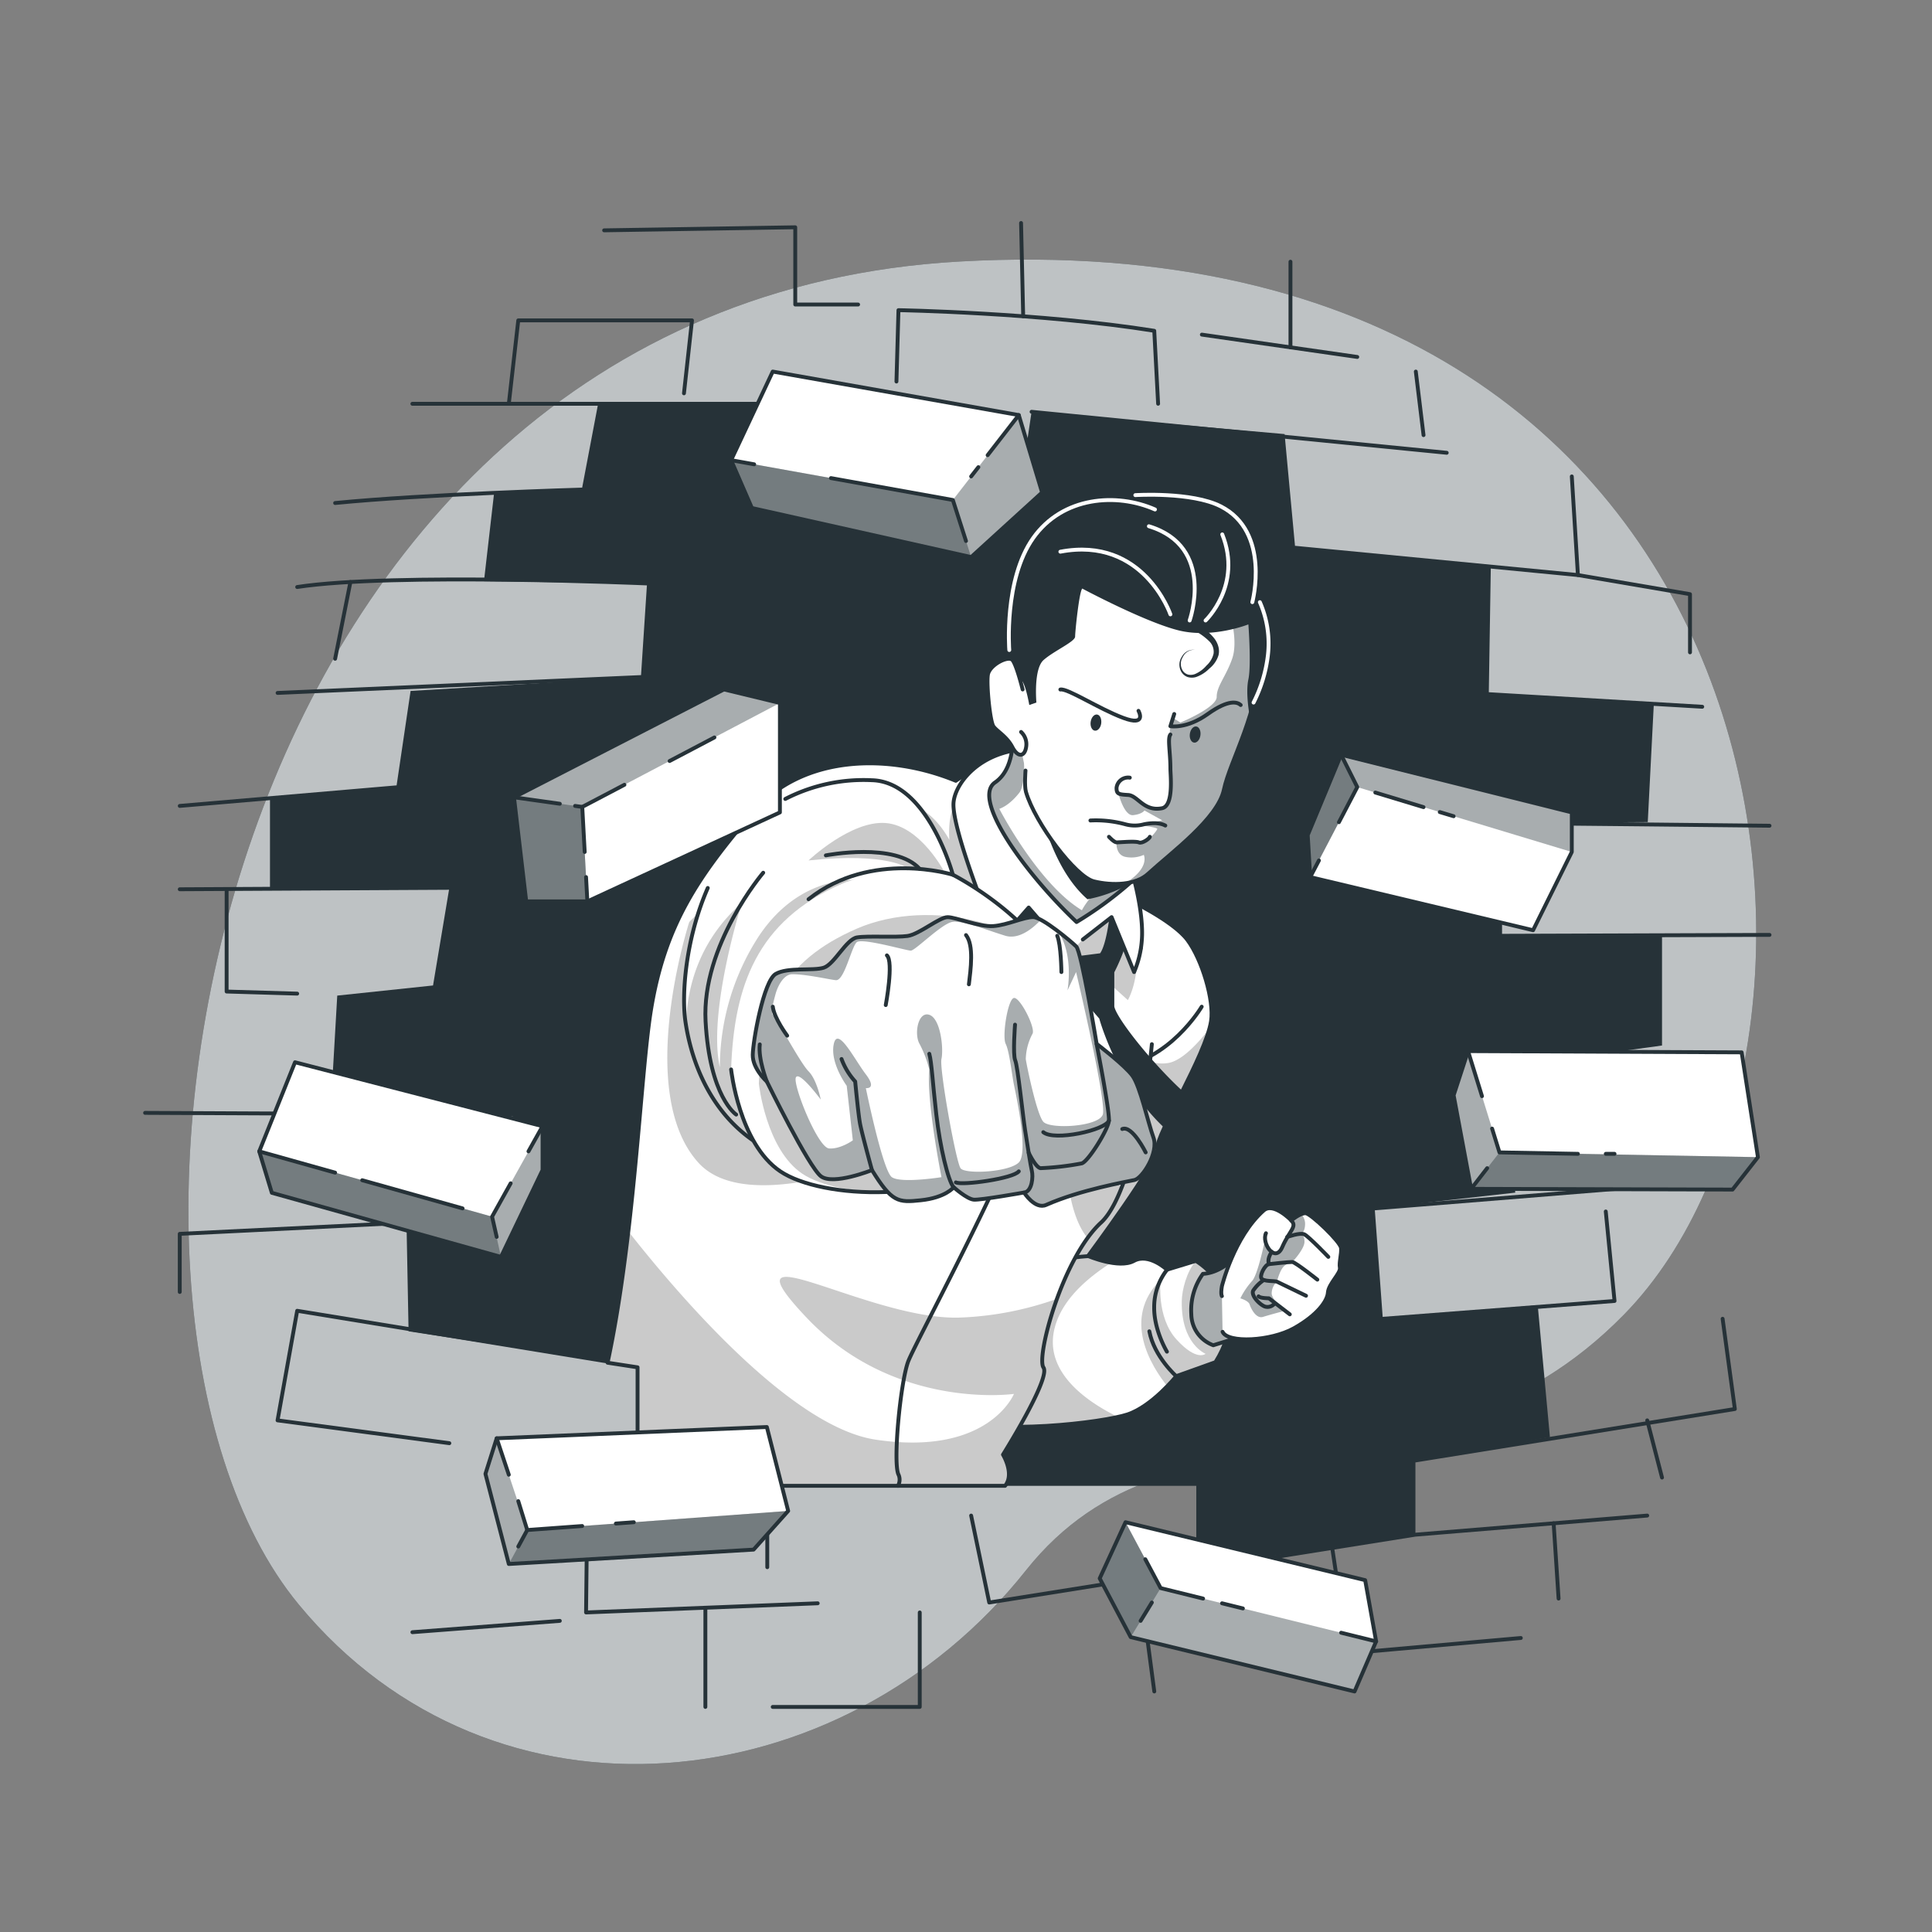 <svg xmlns="http://www.w3.org/2000/svg" xmlns:xlink="http://www.w3.org/1999/xlink" viewBox="0 0 500 500"><rect x="0" y="0" width="500" height="500" fill="#808080" stroke="none"/><defs><clipPath id="freepik--clip-path--inject-16"><path d="M291.82,232.72s11.73,5.53,15.48,10.54,6.95,15.61,6.12,21c-1.35,8.79-14.48,29.88-13.84,32.79s-18,28-18,28,8,3.41,11.87,1.27,8.56,2.28,8.56,2.28l7.48-2.28s15.71,9.1,5.07,26.2l-10.13,3.62s-6.27,7.8-12.63,9.91-34.16,5.48-46.44,1S231.32,347,227.93,337.6s27.59-73.32,27.59-73.32Z" style="fill:#fff;stroke:#263238;stroke-linecap:round;stroke-linejoin:round"></path></clipPath><clipPath id="freepik--clip-path-2--inject-16"><path d="M298.1,270.23c-.13,1.39-.28,2.81-.46,4.25-.41,3.53-.95,7.16-1.59,10.75C293.63,299,289.71,312,285,316.35c-10,9.12-16.88,34.79-14.95,37.56s-10.48,22.55-10.48,22.55,3.06,5,.54,8.07H197.2V372.6H165V353.86l-7.76-1.19c6.94-32.31,8.49-73.65,11.11-90.54,3.57-22.95,12.66-35.61,26.43-51.83,12.76-15,35.18-15.4,52.58-8.23a36.34,36.34,0,0,1,3.77-2.31c3.76-2,9.74-4.5,15.07-3.43,8.57,1.71,26.2,31.89,27.76,38.11l1.26,11" style="fill:#fff;stroke:#263238;stroke-linecap:round;stroke-linejoin:round"></path></clipPath><clipPath id="freepik--clip-path-3--inject-16"><path d="M203.23,206.77a44.28,44.28,0,0,1,22.43-4.85c14.49.4,20.94,24.47,20.94,24.47s25,12.66,29.15,31.39-17.49,43-52,44.54-44.26-23.32-46.37-38c-1-6.9,0-21.29,5.79-34.51" style="fill:#fff;stroke:#263238;stroke-linecap:round;stroke-linejoin:round"></path></clipPath><clipPath id="freepik--clip-path-4--inject-16"><path d="M319.75,325.28s-3.7,4.17-8.44,4.39a16.06,16.06,0,0,0-3,10.48,8.67,8.67,0,0,0,5.69,8l10.19-3.17" style="fill:#fff;stroke:#263238;stroke-linecap:round;stroke-linejoin:round"></path></clipPath><clipPath id="freepik--clip-path-5--inject-16"><path d="M316.4,344.67c1.34,3,12.49,2.42,18.45-.91s8.66-7,8.81-9.25,3.37-5.05,3.1-6.42.46-3.51.3-5.11-7.8-8.92-9.17-9-3.72,1.85-3.72,1.85-4.62-4.78-7.13-2.56c-7.69,6.82-10.81,19.59-10.81,19.59-.37,2.14,0,2.57,0,2.57" style="fill:#fff;stroke:#263238;stroke-linecap:round;stroke-linejoin:round"></path></clipPath><clipPath id="freepik--clip-path-6--inject-16"><path d="M298.5,222a34.57,34.57,0,0,1-3.16,3.71c-1.1,1.15-2.29,2.26-3.5,3.32a97.19,97.19,0,0,1-13.23,9.59c-13.35-12.66-27.27-31.91-21.09-36.13S261.89,187,261.89,187a16.86,16.86,0,0,1,2.64.11c12.56,1.43,28.72,15.58,33.53,26.09C299.69,216.75,300,219.88,298.5,222Z" style="fill:#fff;stroke:#263238;stroke-linecap:round;stroke-linejoin:round"></path></clipPath><clipPath id="freepik--clip-path-7--inject-16"><path d="M265.4,199.42s-.33,4,.12,5.53c2.37,8.11,12.86,22,17.6,23.15s10.84,1,14.05-2c5.91-5.43,18-14.24,19.58-21.76s9.3-20.35,9.3-34.42c0-7.71-1.1-27.18-23.15-32.9-31.51-8.18-37.79,11.28-40.22,24.53-1.06,5.8-1.14,13.78-1.05,19.51" style="fill:#fff;stroke:#263238;stroke-linecap:round;stroke-linejoin:round"></path></clipPath></defs><g id="freepik--background-simple--inject-16"><path d="M248.34,67.68C54,78.56,12.22,336.4,77.32,415.25c50.53,61.2,140.61,51.1,188.17-8.81,39.15-49.32,102.54-12.88,154.79-66.22C488.34,270.73,466.47,55.48,248.34,67.68Z" style="fill:#263238"></path><path d="M248.34,67.68C54,78.56,12.22,336.4,77.32,415.25c50.53,61.2,140.61,51.1,188.17-8.81,39.15-49.32,102.54-12.88,154.79-66.22C488.34,270.73,466.47,55.48,248.34,67.68Z" style="fill:#fff;opacity:0.7"></path></g><g id="freepik--Wall--inject-16"><polygon points="105.74 344.54 166.4 353.86 166.4 372.6 198.57 372.6 198.57 384.53 309.6 384.53 309.6 405.59 366.31 397.17 366.31 377.97 401.12 371.93 397.96 337.81 357.87 341.3 355.77 312.73 392.15 308.65 388.73 276.23 430.13 270.58 430.13 242.18 388.73 242.18 388.73 213 426.44 212.76 428.02 181.93 385.3 179.33 385.82 146.71 335.19 141.76 332.45 112.34 266.97 106.57 263.12 132.4 198.04 130.19 199.1 104.5 154.79 104.5 150.57 126.7 127.89 127.45 125.25 150.41 167.45 151 165.87 175.22 106.26 178.82 102.57 203.75 69.87 206.34 69.87 229.77 116.29 229.77 112.07 255.04 87.28 257.66 85.69 285.25 132.78 288.45 130.53 315.19 105.21 316.85 105.74 344.54" style="fill:#263238"></polygon><path d="M150.57,126.7s-40.51,1.18-63.84,3.48" style="fill:none;stroke:#263238;stroke-linecap:round;stroke-linejoin:round"></path><path d="M167.45,151s-65.95-2.86-90.54.92" style="fill:none;stroke:#263238;stroke-linecap:round;stroke-linejoin:round"></path><line x1="165.87" y1="175.22" x2="71.84" y2="179.33" style="fill:none;stroke:#263238;stroke-linecap:round;stroke-linejoin:round"></line><line x1="90.69" y1="150.62" x2="86.73" y2="170.49" style="fill:none;stroke:#263238;stroke-linecap:round;stroke-linejoin:round"></line><line x1="102.57" y1="203.76" x2="46.52" y2="208.57" style="fill:none;stroke:#263238;stroke-linecap:round;stroke-linejoin:round"></line><line x1="116.29" y1="229.77" x2="46.52" y2="230.14" style="fill:none;stroke:#263238;stroke-linecap:round;stroke-linejoin:round"></line><polyline points="58.65 230.14 58.65 256.61 76.91 257.15" style="fill:none;stroke:#263238;stroke-linecap:round;stroke-linejoin:round"></polyline><polyline points="106.72 104.5 199.1 104.5 240.5 105.51" style="fill:none;stroke:#263238;stroke-linecap:round;stroke-linejoin:round"></polyline><polyline points="131.68 104.5 134.13 82.91 179.09 82.91 177.01 101.79" style="fill:none;stroke:#263238;stroke-linecap:round;stroke-linejoin:round"></polyline><path d="M232,98.74l.52-18.47s36.75.65,66.2,5.34l1,18.88" style="fill:none;stroke:#263238;stroke-linecap:round;stroke-linejoin:round"></path><line x1="266.97" y1="106.57" x2="374.41" y2="117.18" style="fill:none;stroke:#263238;stroke-linecap:round;stroke-linejoin:round"></line><polyline points="335.19 141.76 408.36 148.82 406.78 123.3" style="fill:none;stroke:#263238;stroke-linecap:round;stroke-linejoin:round"></polyline><line x1="368.41" y1="112.61" x2="366.41" y2="96.16" style="fill:none;stroke:#263238;stroke-linecap:round;stroke-linejoin:round"></line><line x1="379.93" y1="179.33" x2="440.54" y2="182.91" style="fill:none;stroke:#263238;stroke-linecap:round;stroke-linejoin:round"></line><polyline points="408.36 148.82 437.37 153.77 437.37 168.83" style="fill:none;stroke:#263238;stroke-linecap:round;stroke-linejoin:round"></polyline><path d="M388.73,213c3.28,0,69.22.7,69.22.7" style="fill:none;stroke:#263238;stroke-linecap:round;stroke-linejoin:round"></path><line x1="388.73" y1="242.18" x2="457.95" y2="241.95" style="fill:none;stroke:#263238;stroke-linecap:round;stroke-linejoin:round"></line><line x1="355.77" y1="312.73" x2="445.81" y2="305.44" style="fill:none;stroke:#263238;stroke-linecap:round;stroke-linejoin:round"></line><polyline points="357.87 341.3 417.84 336.69 415.57 313.53" style="fill:none;stroke:#263238;stroke-linecap:round;stroke-linejoin:round"></polyline><polyline points="251.33 392.23 256.01 414.73 366.31 397.17 426.3 392.23" style="fill:none;stroke:#263238;stroke-linecap:round;stroke-linejoin:round"></polyline><polyline points="366.31 377.97 448.98 364.65 445.81 341.3" style="fill:none;stroke:#263238;stroke-linecap:round;stroke-linejoin:round"></polyline><polyline points="166.4 353.86 76.91 339.23 71.83 367.59 116.29 373.5" style="fill:none;stroke:#263238;stroke-linecap:round;stroke-linejoin:round"></polyline><polyline points="201.84 384.53 152.01 387.04 151.67 417.3 211.62 414.93" style="fill:none;stroke:#263238;stroke-linecap:round;stroke-linejoin:round"></polyline><line x1="144.88" y1="419.48" x2="106.73" y2="422.41" style="fill:none;stroke:#263238;stroke-linecap:round;stroke-linejoin:round"></line><polyline points="130.53 315.19 46.52 319.32 46.52 334.36" style="fill:none;stroke:#263238;stroke-linecap:round;stroke-linejoin:round"></polyline><line x1="132.78" y1="288.45" x2="37.55" y2="288.01" style="fill:none;stroke:#263238;stroke-linecap:round;stroke-linejoin:round"></line><line x1="198.57" y1="384.53" x2="198.57" y2="405.59" style="fill:none;stroke:#263238;stroke-linecap:round;stroke-linejoin:round"></line><line x1="182.55" y1="416.61" x2="182.55" y2="441.75" style="fill:none;stroke:#263238;stroke-linecap:round;stroke-linejoin:round"></line><line x1="295.07" y1="410.07" x2="298.73" y2="437.75" style="fill:none;stroke:#263238;stroke-linecap:round;stroke-linejoin:round"></line><polyline points="238.03 417.3 238.03 441.75 199.98 441.75" style="fill:none;stroke:#263238;stroke-linecap:round;stroke-linejoin:round"></polyline><line x1="426.3" y1="367.59" x2="430.13" y2="382.39" style="fill:none;stroke:#263238;stroke-linecap:round;stroke-linejoin:round"></line><polyline points="344.86 401.16 348.89 427.87 393.59 423.91" style="fill:none;stroke:#263238;stroke-linecap:round;stroke-linejoin:round"></polyline><line x1="402.08" y1="394.22" x2="403.36" y2="413.71" style="fill:none;stroke:#263238;stroke-linecap:round;stroke-linejoin:round"></line><line x1="264.8" y1="81.86" x2="264.25" y2="57.71" style="fill:none;stroke:#263238;stroke-linecap:round;stroke-linejoin:round"></line><line x1="311.04" y1="86.6" x2="351.26" y2="92.38" style="fill:none;stroke:#263238;stroke-linecap:round;stroke-linejoin:round"></line><line x1="333.97" y1="89.9" x2="333.97" y2="67.73" style="fill:none;stroke:#263238;stroke-linecap:round;stroke-linejoin:round"></line><polyline points="156.35 59.61 205.81 58.82 205.81 78.81 222.08 78.81" style="fill:none;stroke:#263238;stroke-linecap:round;stroke-linejoin:round"></polyline></g><g id="freepik--Character--inject-16"><path d="M291.82,232.72s11.73,5.53,15.48,10.54,6.95,15.61,6.12,21c-1.35,8.79-14.48,29.88-13.84,32.79s-18,28-18,28,8,3.41,11.87,1.27,8.56,2.28,8.56,2.28l7.48-2.28s15.71,9.1,5.07,26.2l-10.13,3.62s-6.27,7.8-12.63,9.91-34.16,5.48-46.44,1S231.32,347,227.93,337.6s27.59-73.32,27.59-73.32Z" style="fill:#fff"></path><g style="clip-path:url(#freepik--clip-path--inject-16)"><path d="M281.6,325.1a29.93,29.93,0,0,0,5.91,1.73C281,331,274.86,336.51,273,343.48c-3.17,11.7,8.69,19.52,16.42,23.26-9.19,2.05-32.92,4.4-44,.36-12.16-4.43-14-19.75-17.34-29.19l27.46-73.59,0,0,38,4.1s.61,7.73,8.56,6.72c3.46-.44,7.53-4.57,11-9.08-2.53,9.56-14.07,28.32-13.47,31.05C300.23,300,281.6,325.1,281.6,325.1Z" style="fill-opacity:0.7;opacity:0.3"></path><path d="M314.58,352.57l-10.13,3.62s-.89,1.1-2.33,2.59c-4.23-5.28-11.86-17.52-1.74-27.61,0,0-1.2,9.63,4.07,15.45s7.55,3.74,7.55,3.74-6.37-2.52-6.16-13.67c.05-2.9,1.28-7.58,3.59-10.3l.08,0S325.22,335.47,314.58,352.57Z" style="fill-opacity:0.7;opacity:0.3"></path></g><path d="M291.82,232.72s11.73,5.53,15.48,10.54,6.95,15.61,6.12,21c-1.35,8.79-14.48,29.88-13.84,32.79s-18,28-18,28,8,3.41,11.87,1.27,8.56,2.28,8.56,2.28l7.48-2.28s15.71,9.1,5.07,26.2l-10.13,3.62s-6.27,7.8-12.63,9.91-34.16,5.48-46.44,1S231.32,347,227.93,337.6s27.59-73.32,27.59-73.32Z" style="fill:none;stroke:#263238;stroke-linecap:round;stroke-linejoin:round"></path><path d="M302,328.65a15.62,15.62,0,0,0-3.3,9.61c-.08,6,3.3,11.55,3.3,11.55" style="fill:none;stroke:#263238;stroke-linecap:round;stroke-linejoin:round"></path><path d="M304.45,356.19s-5.76-5.06-7-11.65" style="fill:none;stroke:#263238;stroke-linecap:round;stroke-linejoin:round"></path><path d="M281.6,325.1s-11.88.35-14.43,6.07" style="fill:none;stroke:#263238;stroke-linecap:round;stroke-linejoin:round"></path><path d="M311,260.53s-8.44,14.38-22.68,15.7" style="fill:none;stroke:#263238;stroke-linecap:round;stroke-linejoin:round"></path><path d="M298.1,270.23c-.13,1.39-.28,2.81-.46,4.25-.41,3.53-.95,7.16-1.59,10.75C293.63,299,289.71,312,285,316.35c-10,9.12-16.88,34.79-14.95,37.56s-10.48,22.55-10.48,22.55,3.06,5,.54,8.07H197.2V372.6H165V353.86l-7.76-1.19c6.94-32.31,8.49-73.65,11.11-90.54,3.57-22.95,12.66-35.61,26.43-51.83,12.76-15,35.18-15.4,52.58-8.23a36.34,36.34,0,0,1,3.77-2.31c3.76-2,9.74-4.5,15.07-3.43,8.57,1.71,26.2,31.89,27.76,38.11l1.26,11" style="fill:#fff"></path><g style="clip-path:url(#freepik--clip-path-2--inject-16)"><path d="M259.52,376.46s3.06,5,.54,8.07H197.2V372.6H165V353.86l-7.76-1.19c2.31-10.74,4-22.48,5.37-34,13.5,17.17,42.32,50.67,64,53.91,29.29,4.38,35.8-11.84,35.8-11.84s-30.85,4.39-53.69-19.76,16.35.95,39.89,0a83.73,83.73,0,0,0,24.82-4.81c-3,8.42-4.47,16.26-3.45,17.72C271.93,356.68,259.52,376.46,259.52,376.46Z" style="fill-opacity:0.7;opacity:0.3"></path><path d="M286.19,253.68l5.7,5.15s8.34-14-6.1-36.15S253.2,201.9,253.2,201.9c-3.78,3.33-8.14,5.11-7.51,15.43-2.06-3.6-4.52-6.41-7.46-8-20.4-11.24-59.85,29.28-59.85,29.28s-14.24,44,2.38,62.31S256,288.45,256,288.45a281.09,281.09,0,0,0-1.56-38.25c.53,1.45,1.08,2.94,1.67,4.49l7.54-9.65s10.33,11.47,11.88,23.34c1.2,9.17-3.17,40.91,5.91,52a26.15,26.15,0,0,1,3.5-4c1.93-1.76,3.73-5,5.34-9.05a12.92,12.92,0,0,1-3.29-4.15c-6.35-12-5.4-40.48-5.4-40.48Z" style="fill-opacity:0.7;opacity:0.3"></path></g><path d="M298.1,270.23c-.13,1.39-.28,2.81-.46,4.25-.41,3.53-.95,7.16-1.59,10.75C293.63,299,289.71,312,285,316.35c-10,9.12-16.88,34.79-14.95,37.56s-10.48,22.55-10.48,22.55,3.06,5,.54,8.07H197.2V372.6H165V353.86l-7.76-1.19c6.94-32.31,8.49-73.65,11.11-90.54,3.57-22.95,12.66-35.61,26.43-51.83,12.76-15,35.18-15.4,52.58-8.23a36.34,36.34,0,0,1,3.77-2.31c3.76-2,9.74-4.5,15.07-3.43,8.57,1.71,26.2,31.89,27.76,38.11l1.26,11" style="fill:none;stroke:#263238;stroke-linecap:round;stroke-linejoin:round"></path><path d="M259.6,232.72s8.94,15.54,17,21l8.34,9.64s7.38,27.69,29.53,36.39S349.83,266.15,363,268l7.39-10.25-14.24-8.18a24.64,24.64,0,0,0-15,7.91c-6.85,7.39-16.35,33.86-24.53,32.49s-28.21-25.14-28.74-29.47v-9s5.23-9.67,4-15.95l-4-.52s-.79,9.54-2.9,12.15l-8.34,1.07a57.53,57.53,0,0,1-13-18.55l-5,4.51" style="fill:#263238;stroke:#263238;stroke-linecap:round;stroke-linejoin:round"></path><path d="M276.61,246.87l-10.39-12-8,9.13S246,214.55,246.79,207.54c.59-5.47,8.13-14.84,23.21-13.65s26.62,36,25.5,49.45a25.41,25.41,0,0,1-2,8.23l-5.82-14.22-7.45,5.79" style="fill:#fff;stroke:#263238;stroke-linecap:round;stroke-linejoin:round"></path><path d="M232.39,384.53a3.2,3.2,0,0,0,.19-2.8C231,379,233,358,235,352.45s35-65.31,39.43-89.78" style="fill:none;stroke:#263238;stroke-linecap:round;stroke-linejoin:round"></path><path d="M203.23,206.77a44.28,44.28,0,0,1,22.43-4.85c14.49.4,20.94,24.47,20.94,24.47s25,12.66,29.15,31.39-17.49,43-52,44.54-44.26-23.32-46.37-38c-1-6.9,0-21.29,5.79-34.51" style="fill:#fff"></path><g style="clip-path:url(#freepik--clip-path-3--inject-16)"><path d="M275.45,268.75c-4.13,16.07-23.7,32.29-51.74,33.57-33.75,1.54-43.8-22.18-46.21-37,.29-10.11,3.55-22,14.51-31.69-.22.73-8.9,28.36-5.71,42.6A62.37,62.37,0,0,1,196.57,242c11.09-16.36,26.83-15.12,31.36-13.23s35.12,7.77,43.95,28.56A62.56,62.56,0,0,1,275.45,268.75Z" style="fill-opacity:0.7;opacity:0.3"></path><path d="M209.25,222.68s10.95-10.41,20-9.68,15.27,12.86,15.27,12.86l-9.41-1.06S230.09,220.48,209.25,222.68Z" style="fill-opacity:0.7;opacity:0.3"></path></g><path d="M203.23,206.77a44.28,44.28,0,0,1,22.43-4.85c14.49.4,20.94,24.47,20.94,24.47s25,12.66,29.15,31.39-17.49,43-52,44.54-44.26-23.32-46.37-38c-1-6.9,0-21.29,5.79-34.51" style="fill:none;stroke:#263238;stroke-linecap:round;stroke-linejoin:round"></path><path d="M246.6,226.39s-21-6.59-37.35,6.33" style="fill:none;stroke:#263238;stroke-linecap:round;stroke-linejoin:round"></path><path d="M190.52,288.45s-6.86-4.48-7.92-24.17,14.92-38.42,14.92-38.42" style="fill:none;stroke:#263238;stroke-linecap:round;stroke-linejoin:round"></path><path d="M213.73,221.37s18-3.52,24.3,3.52" style="fill:none;stroke:#263238;stroke-linecap:round;stroke-linejoin:round"></path><path d="M270.92,258.83s7.14,25.79-9.76,39.41-48.51,12.1-59.21,4.91-12.74-26.38-12.74-26.38c.73-21.58,6.68-38.44,28.58-48S267.84,244.69,270.92,258.83Z" style="fill:#fff"></path><path d="M271.16,252.14S275,287.39,260,299.43s-42.89,10.7-52.35,4.34-11.26-23.32-11.26-23.32c.64-19.08,5.93-31.64,25.29-40.09S268.44,239.64,271.16,252.14Z" style="fill-opacity:0.7;opacity:0.3"></path><path d="M270.92,258.83s7.14,25.79-9.76,39.41-48.51,12.1-59.21,4.91-12.74-26.38-12.74-26.38" style="fill:none;stroke:#263238;stroke-linecap:round;stroke-linejoin:round"></path><path d="M319.75,325.28s-3.7,4.17-8.44,4.39a16.06,16.06,0,0,0-3,10.48,8.67,8.67,0,0,0,5.69,8l10.19-3.17" style="fill:#fff"></path><g style="clip-path:url(#freepik--clip-path-4--inject-16)"><path d="M319.75,325.28s-3.7,4.17-8.44,4.39a16.06,16.06,0,0,0-3,10.48,8.67,8.67,0,0,0,5.69,8l10.19-3.17" style="fill:#263238;opacity:0.4"></path></g><path d="M319.75,325.28s-3.7,4.17-8.44,4.39a16.06,16.06,0,0,0-3,10.48,8.67,8.67,0,0,0,5.69,8l10.19-3.17" style="fill:none;stroke:#263238;stroke-linecap:round;stroke-linejoin:round"></path><path d="M316.4,344.67c1.34,3,12.49,2.42,18.45-.91s8.66-7,8.81-9.25,3.37-5.05,3.1-6.42.46-3.51.3-5.11-7.8-8.92-9.17-9-3.72,1.85-3.72,1.85-4.62-4.78-7.13-2.56c-7.69,6.82-10.81,19.59-10.81,19.59-.37,2.14,0,2.57,0,2.57" style="fill:#fff"></path><g style="clip-path:url(#freepik--clip-path-5--inject-16)"><path d="M324,331.56a19.78,19.78,0,0,0-3,4.45s2.09.59,2.4,1.57,1.65,3.8,3.47,3.23,5.73-1.61,5.73-1.61-3.39-2.65-3.49-4.45a4.13,4.13,0,0,1,1.37-3.05s.78-3.46,2.17-4.27a5.42,5.42,0,0,1,1.81-.83s3.15-3.34,3.14-5.24-.9-2-1-2c.16-.06,1.08-.44,1.15-2.43a3.62,3.62,0,0,0-.92-2.62,11.36,11.36,0,0,0-2.41,1.43,1.75,1.75,0,0,1,.11,2.26c-1.37,2.17-2.5,7.29-4.68,6.35s-2.38-3.39-2.41-3.68C327.3,321.12,325.53,330,324,331.56Z" style="fill:#263238;opacity:0.4"></path></g><path d="M316.4,344.67c1.34,3,12.49,2.42,18.45-.91s8.66-7,8.81-9.25,3.37-5.05,3.1-6.42.46-3.51.3-5.11-7.8-8.92-9.17-9-3.72,1.85-3.72,1.85-4.62-4.78-7.13-2.56c-7.69,6.82-10.81,19.59-10.81,19.59-.37,2.14,0,2.57,0,2.57" style="fill:none;stroke:#263238;stroke-linecap:round;stroke-linejoin:round"></path><path d="M334.17,315.87c1.62,1.56-.46,2.6-2.32,6.88s-5.43-1.07-4.22-3.59" style="fill:none;stroke:#263238;stroke-linecap:round;stroke-linejoin:round"></path><path d="M343.77,325.28s-5.06-5.27-6.19-5.82-4.46.68-4.46.68" style="fill:none;stroke:#263238;stroke-linecap:round;stroke-linejoin:round"></path><path d="M340.93,331.17s-5.72-4.54-6.49-4.57-6,.55-6,.55-.69-1.12.68-3.17" style="fill:none;stroke:#263238;stroke-linecap:round;stroke-linejoin:round"></path><path d="M338,335.34l-7.53-3.64c-.53-.25-3.47,0-4-.83s.92-3.6,1.95-3.72" style="fill:none;stroke:#263238;stroke-linecap:round;stroke-linejoin:round"></path><path d="M333.8,340.15,328.4,336s-2.26,0-2.68-.51" style="fill:none;stroke:#263238;stroke-linecap:round;stroke-linejoin:round"></path><path d="M327.06,331.28a9.84,9.84,0,0,0-2.74,2.74c-.59,1.26,1.63,3.58,3,4.1a2.32,2.32,0,0,0,2.45-.67" style="fill:none;stroke:#263238;stroke-linecap:round;stroke-linejoin:round"></path><path d="M225.66,302.82s-10,4-13.19,1.61-14-24.51-14-24.51-3.72-3.31-3.66-6.93,2.8-19.11,5.93-20.93,9.68-.74,12.44-1.62,5.82-7.38,8.62-7.84,10,.06,13.06-.37,8.25-4.89,10.4-4.87,8.17,2.57,11.82,2.31,7.94-2.38,10.33-2.32,9.77,6.28,11.12,7.6,5.28,25.2,5.28,25.2,7.31,5.55,9.29,8.29,4,12.08,5.41,15.95-2.84,10.55-4.92,11-14.09,2.55-22.85,6.44c-2.88,1.29-5.72-3.21-5.72-3.21s-11.21,2-13,1.85-5.2-3.21-5.2-3.21-2.09,2.71-8.54,3.37C232.43,311.25,230.81,311.16,225.66,302.82Z" style="fill:#fff"></path><path d="M298.5,294.39c-1.4-3.87-3.43-13.2-5.41-15.95s-9.29-8.29-9.29-8.29-3.94-23.89-5.28-25.2c-.63-.61-2.55-2.28-4.66-3.89,4,6.05,2.49,14.75,2.41,15.24l2.22-4.73s8,33.72,6.91,36.88-13.65,3.87-15.4,1.85-4.38-15-4.53-16.21a14.71,14.71,0,0,1,1.7-6.48c1-1.37-3.14-9.51-4.74-9.34s-3.14,9.92-2.16,11.88,1.59,7.93,2.16,10.7,3.79,17.47,1.23,20-13.87,3.1-15.06,1.5-5.53-25.7-4.95-28.3-.19-10.45-3.15-11.42-4,5.12-2.47,7.62a29,29,0,0,1,2.47,6.59c-.78,8.09,3.15,27.81,3.15,27.81s-10.47,1.67-12.84,0-6.73-23.05-6.73-23.05,3,.39,0-3.56-7.32-12.66-8.31-7.79S219.13,281,219.13,281c.58,5.14,1.58,14.12,1.58,14.12s-3.16,2.3-6.13,2.1-9.49-16.61-8.6-18.39,6.43,5.73,6.43,5.73-1-5.14-3.16-7.31-8.34-13.86-9.27-14.62c-.52-.42.11-3.16.77-5.5.59-2.07,2.13-5,4.29-5,3.83,0,9.91,1.45,11.32,1.54,2.18.13,4-8.64,5.36-9.82s12.84,2.17,14,2.17,8.11-7.12,10.85-7.45,8.73,2.11,13.6,3.6c3.84,1.17,7.73-2.52,9.19-4.12a5.1,5.1,0,0,0-2-.71c-2.39-.06-6.67,2.06-10.33,2.32s-9.68-2.3-11.82-2.31-7.35,4.44-10.4,4.87-10.25-.09-13.06.37-5.87,7-8.62,7.84-9.32-.2-12.44,1.62-5.87,17.32-5.93,20.93,3.66,6.93,3.66,6.93,10.88,22.1,14,24.51,13.19-1.61,13.19-1.61c5.15,8.34,6.77,8.43,12.6,7.84,6.45-.66,8.54-3.37,8.54-3.37s3.39,3.06,5.2,3.21,13-1.85,13-1.85,2.84,4.5,5.72,3.21c8.76-3.89,20.76-6,22.85-6.44S299.9,298.26,298.5,294.39Z" style="fill:#263238;opacity:0.4"></path><path d="M225.66,302.82s-10,4-13.19,1.61-14-24.51-14-24.51-3.72-3.31-3.66-6.93,2.8-19.11,5.93-20.93,9.68-.74,12.44-1.62,5.82-7.38,8.62-7.84,10,.06,13.06-.37,8.25-4.89,10.4-4.87,8.17,2.57,11.82,2.31,7.94-2.38,10.33-2.32,9.77,6.28,11.12,7.6,5.28,25.2,5.28,25.2,7.31,5.55,9.29,8.29,4,12.08,5.41,15.95-2.84,10.55-4.92,11-14.09,2.55-22.85,6.44c-2.88,1.29-5.72-3.21-5.72-3.21s-11.21,2-13,1.85-5.2-3.21-5.2-3.21-2.09,2.71-8.54,3.37C232.43,311.25,230.81,311.16,225.66,302.82Z" style="fill:none;stroke:#263238;stroke-linecap:round;stroke-linejoin:round"></path><path d="M198.46,279.92s-2.28-5.79-1.83-9.63" style="fill:none;stroke:#263238;stroke-linecap:round;stroke-linejoin:round"></path><path d="M229.53,247.25c1.8,1.68-.3,12.86-.3,12.86" style="fill:none;stroke:#263238;stroke-linecap:round;stroke-linejoin:round"></path><path d="M250,242c2.09,2.62,1.21,8.89.75,12.74" style="fill:none;stroke:#263238;stroke-linecap:round;stroke-linejoin:round"></path><path d="M262.69,265.18s-.61,7.74.05,9.26,2,14.59,2.56,18.1,1.41,9.13,1.75,10.52.11,5.22-2,5.59" style="fill:none;stroke:#263238;stroke-linecap:round;stroke-linejoin:round"></path><path d="M266.22,298.32s1.79,3.8,3.06,4a72.12,72.12,0,0,0,10.65-1.23c1.66-.4,6.79-8.67,7.05-11s-3.18-19.89-3.18-19.89" style="fill:none;stroke:#263238;stroke-linecap:round;stroke-linejoin:round"></path><path d="M246.8,307.29c-1.45-1.74-3.52-10.43-4.49-18.89s-1.19-13.41-1.81-15.68" style="fill:none;stroke:#263238;stroke-linecap:round;stroke-linejoin:round"></path><path d="M225.66,302.82s-2.62-9.53-3.08-12-1.26-10.93-1.26-10.93a17.69,17.69,0,0,1-3.53-5.82" style="fill:none;stroke:#263238;stroke-linecap:round;stroke-linejoin:round"></path><path d="M273.61,242.18c1,2.3,1.08,9.39,1.08,9.39" style="fill:none;stroke:#263238;stroke-linecap:round;stroke-linejoin:round"></path><path d="M287,290c-.91,2.51-14.21,5.39-17,3" style="fill:none;stroke:#263238;stroke-linecap:round;stroke-linejoin:round"></path><path d="M263.66,303.15C262.27,305,249,306.86,247.38,306" style="fill:none;stroke:#263238;stroke-linecap:round;stroke-linejoin:round"></path><path d="M200,260.53c.35,3,3.72,7.5,3.72,7.5" style="fill:none;stroke:#263238;stroke-linecap:round;stroke-linejoin:round"></path><path d="M290.44,292.19c2.56-1.05,6.06,6.05,6.06,6.05" style="fill:none;stroke:#263238;stroke-linecap:round;stroke-linejoin:round"></path><path d="M298.5,222a34.57,34.57,0,0,1-3.16,3.71c-1.1,1.15-2.29,2.26-3.5,3.32a97.19,97.19,0,0,1-13.23,9.59c-13.35-12.66-27.27-31.91-21.09-36.13S261.89,187,261.89,187a16.86,16.86,0,0,1,2.64.11c12.56,1.43,28.72,15.58,33.53,26.09C299.69,216.75,300,219.88,298.5,222Z" style="fill:#fff"></path><g style="clip-path:url(#freepik--clip-path-6--inject-16)"><path d="M295.34,225.67c-1.1,1.15-2.29,2.26-3.5,3.32a97.19,97.19,0,0,1-13.23,9.59c-13.35-12.66-27.27-31.91-21.09-36.13S261.89,187,261.89,187a16.86,16.86,0,0,1,2.64.11c.58,6.42,1.07,15.7-.69,18-2.77,3.56-5.22,4.21-5.22,4.21s10,19.41,21.38,26.25C280,235.55,284.53,226.33,295.34,225.67Z" style="fill:#263238;opacity:0.4"></path><path d="M298.5,222a44.77,44.77,0,0,1-6.66,7,35.2,35.2,0,0,1-10.4,3.73c-9.89-8.56-12.86-26.05-12.86-26.05s20.33,1.8,29.48,6.54C299.69,216.75,300,219.88,298.5,222Z" style="fill:#263238"></path></g><path d="M298.5,222a34.57,34.57,0,0,1-3.16,3.71c-1.1,1.15-2.29,2.26-3.5,3.32a97.19,97.19,0,0,1-13.23,9.59c-13.35-12.66-27.27-31.91-21.09-36.13S261.89,187,261.89,187a16.86,16.86,0,0,1,2.64.11c12.56,1.43,28.72,15.58,33.53,26.09C299.69,216.75,300,219.88,298.5,222Z" style="fill:none;stroke:#263238;stroke-linecap:round;stroke-linejoin:round"></path><path d="M265.4,199.42s-.33,4,.12,5.53c2.37,8.11,12.86,22,17.6,23.15s10.84,1,14.05-2c5.91-5.43,18-14.24,19.58-21.76s9.3-20.35,9.3-34.42c0-7.71-1.1-27.18-23.15-32.9-31.51-8.18-37.79,11.28-40.22,24.53-1.06,5.8-1.14,13.78-1.05,19.51" style="fill:#fff"></path><g style="clip-path:url(#freepik--clip-path-7--inject-16)"><path d="M326.05,169.94c0,14.07-7.72,26.9-9.3,34.42s-13.67,16.33-19.58,21.76a11,11,0,0,1-6,2.48c6.54-4,4.84-7.36,4.84-7.36a7.87,7.87,0,0,1-4.72.53c-2.63-.53-2.34-3.76-2.34-3.76a6.87,6.87,0,0,1,4.9.07c2.56,1,5.62-3.17,5.66-3.56s-4.41-.94-4.41-.94l5.69-1.28-4.61-2.55s-.53.94-2.91,1.21-3.83-5.66-3.83-5.66l13.49-6.38s0-1.81-.26-5.14a25.52,25.52,0,0,1,.26-5.84l.67-2.15,1.88,1.21s9.42-3.87,9.4-6.64,2.39-5.27,4-9.87-.54-11.49-.54-11.49-3-4.88,2.82-3.16c1.44.42,2.83,2.21,4.11,4.66A50.12,50.12,0,0,1,326.05,169.94Z" style="fill:#263238;opacity:0.4"></path></g><path d="M265.4,199.42s-.33,4,.12,5.53c2.37,8.11,12.86,22,17.6,23.15s10.84,1,14.05-2c5.91-5.43,18-14.24,19.58-21.76s9.3-20.35,9.3-34.42c0-7.71-1.1-27.18-23.15-32.9-31.51-8.18-37.79,11.28-40.22,24.53-1.06,5.8-1.14,13.78-1.05,19.51" style="fill:none;stroke:#263238;stroke-linecap:round;stroke-linejoin:round"></path><path d="M274.42,178.45c1.78-.4,9.89,4.94,16.22,7.32s4-1.81,4-1.81" style="fill:none;stroke:#263238;stroke-linecap:round;stroke-linejoin:round"></path><path d="M303.89,184.78l-1,3.16s4.16.79,9.69-3.16,7.72-3.05,8.51-2.32" style="fill:none;stroke:#263238;stroke-linecap:round;stroke-linejoin:round"></path><path d="M285,187.19c-.15,1.16-.89,2-1.65,1.91s-1.25-1.12-1.09-2.27.89-2,1.65-1.91S285.13,186,285,187.19Z" style="fill:#263238"></path><path d="M310.67,190.29c-.15,1.15-.89,2-1.65,1.9s-1.25-1.12-1.09-2.27.89-2,1.65-1.91S310.83,189.13,310.67,190.29Z" style="fill:#263238"></path><path d="M282.2,212.34a29,29,0,0,1,9.1,1,9.09,9.09,0,0,0,4.71,0s3.46-.84,5.57.31" style="fill:#fff;stroke:#263238;stroke-linecap:round;stroke-linejoin:round"></path><path d="M287,216.56s1.32,1.45,2,1.45,4.86-.4,5.73,0,2.85-1.06,2.85-1.45" style="fill:#fff;stroke:#263238;stroke-linecap:round;stroke-linejoin:round"></path><path d="M266.38,182.46l1.84-.64s-.79-8.65,1.85-11,8.17-4.75,8.17-6.07,1.06-11.68,1.85-12.43c0,0,16.35,8.74,25.05,10.85s17.94-1.58,17.94-1.58.79,10.55,0,14.24.35,9.51.35,9.51,10.07-15.31,2.62-31.14c0,0,2.83-11.07-4.95-20.3s-32.18-5.81-32.18-5.81,4.51.53,6.15,1.85a24.63,24.63,0,0,0-23.42,4.48c-11.34,9.23-13.38,34.67-9.76,52.61,0,0,.53-9.62,1.85-10.94S266.38,182.46,266.38,182.46Z" style="fill:#263238"></path><path d="M264.66,178.43S263.08,172,262,170.8s-5.93,1.3-6.33,3.81.53,12.14,1.45,13.4,3.43,2.57,4.88,5.34,3.17,2.5,3.56,0a4.34,4.34,0,0,0-1.31-3.92" style="fill:#fff;stroke:#263238;stroke-linecap:round;stroke-linejoin:round"></path><path d="M307.5,160.43a22.54,22.54,0,0,1,3.66,2,12.51,12.51,0,0,1,3.13,2.83,6,6,0,0,1,1,2,4.52,4.52,0,0,1,.07,2.28A7,7,0,0,1,313,173a9,9,0,0,1-3.47,2.22,3.78,3.78,0,0,1-2.16,0,3.13,3.13,0,0,1-1.65-1.36,3.73,3.73,0,0,1,.17-3.95,3.36,3.36,0,0,1,3.38-1.73,3.22,3.22,0,0,0-3.16,1.86,3.32,3.32,0,0,0,0,3.55,2.47,2.47,0,0,0,1.4,1,3.15,3.15,0,0,0,1.74-.14,8.11,8.11,0,0,0,3-2.22,6,6,0,0,0,1.82-3.06,3.76,3.76,0,0,0-1-3.09,15.69,15.69,0,0,0-6.31-3.85Z" style="fill:#263238"></path><path d="M324.1,155.84s4.86-18.16-8.18-24.8c-7.51-3.82-22.1-2.9-22.1-2.9" style="fill:none;stroke:#fff;stroke-linecap:round;stroke-linejoin:round"></path><path d="M261.2,168.23s-1.46-18.2,6.19-29,21.63-11.74,31.52-7.38" style="fill:none;stroke:#fff;stroke-linecap:round;stroke-linejoin:round"></path><path d="M326.05,155.84a26.56,26.56,0,0,1,2.07,13.84,36.31,36.31,0,0,1-3.7,12.14" style="fill:none;stroke:#fff;stroke-linecap:round;stroke-linejoin:round"></path><path d="M312,160.58s9.59-9.1,4.32-22.28" style="fill:none;stroke:#fff;stroke-linecap:round;stroke-linejoin:round"></path><path d="M307.88,160.58s6.79-19.12-10.55-24.39" style="fill:none;stroke:#fff;stroke-linecap:round;stroke-linejoin:round"></path><path d="M302.9,159s-6.95-20.31-28.48-16.22" style="fill:none;stroke:#fff;stroke-linecap:round;stroke-linejoin:round"></path><path d="M302.9,190.1c-.79,1,0,4.47,0,8.82,0,1.64.92,9.65-2.17,10.25-4.74.93-6.27-3.29-8.77-3.43s-3-.26-3-1.84a3,3,0,0,1,3.43-2.64" style="fill:#fff;stroke:#263238;stroke-linecap:round;stroke-linejoin:round"></path></g><g id="freepik--Bricks--inject-16"><polygon points="128.54 372.23 198.46 369.31 203.98 391.03 195.03 401.04 131.68 404.76 125.63 381.43 128.54 372.23" style="fill:#fff"></polygon><polygon points="284.6 408.49 291.28 393.95 353.3 408.94 356.14 424.79 350.56 437.75 292.62 423.68 284.6 408.49" style="fill:#fff"></polygon><polygon points="133.02 206.34 187.35 178.43 201.84 181.93 201.84 210.25 152.01 233.28 136.19 233.28 133.02 206.34" style="fill:#fff"></polygon><polygon points="199.98 96.16 189.21 119.09 194.59 131.47 251.33 144.17 269.69 127.45 263.66 107.42 199.98 96.16" style="fill:#fff"></polygon><polygon points="347.08 195.33 338.44 216.12 339.08 226.99 396.76 240.74 406.78 220.49 406.78 210.25 347.08 195.33" style="fill:#fff"></polygon><polygon points="76.35 274.91 67.09 297.97 70.35 308.7 129.65 325.28 140.41 302.82 140.41 291.46 76.35 274.91" style="fill:#fff"></polygon><polygon points="379.93 272.03 376.2 283.46 380.73 307.67 448.38 307.86 454.95 299.47 450.74 272.35 379.93 272.03" style="fill:#fff"></polygon><polygon points="189.21 119.09 246.6 129.4 263.66 107.42 269.69 127.45 251.33 144.17 194.59 131.47 189.21 119.09" style="fill:#263238;opacity:0.4"></polygon><polygon points="201.84 181.93 150.69 208.83 152.01 233.28 136.19 233.28 133.02 206.34 187.35 178.43 201.84 181.93" style="fill:#263238;opacity:0.4"></polygon><polygon points="67.09 297.97 127.35 314.87 140.41 291.46 140.41 302.82 129.65 325.28 70.35 308.7 67.09 297.97" style="fill:#263238;opacity:0.4"></polygon><polygon points="128.54 372.23 136.45 395.97 203.98 391.03 195.03 401.04 131.68 404.76 125.63 381.43 128.54 372.23" style="fill:#263238;opacity:0.4"></polygon><polygon points="291.28 393.95 300.38 411 356.14 424.79 350.56 437.75 292.62 423.68 284.6 408.49 291.28 393.95" style="fill:#263238;opacity:0.4"></polygon><polygon points="379.93 272.03 388.06 298.24 454.95 299.47 448.38 307.86 380.73 307.67 376.2 283.46 379.93 272.03" style="fill:#263238;opacity:0.4"></polygon><polygon points="339.08 226.99 351.26 203.7 406.78 220.49 406.78 210.25 347.08 195.33 338.44 216.12 339.08 226.99" style="fill:#263238;opacity:0.4"></polygon><polygon points="133.02 206.34 150.69 208.83 152.01 233.28 136.19 233.28 133.02 206.34" style="fill:#263238;opacity:0.4"></polygon><polygon points="246.6 129.4 251.33 144.17 194.59 131.47 189.21 119.09 246.6 129.4" style="fill:#263238;opacity:0.4"></polygon><polygon points="347.08 195.33 351.26 203.7 339.08 226.99 338.44 216.12 347.08 195.33" style="fill:#263238;opacity:0.4"></polygon><polygon points="380.73 307.67 388.06 298.24 454.95 299.47 448.38 307.86 380.73 307.67" style="fill:#263238;opacity:0.4"></polygon><polygon points="300.38 411 292.62 423.68 284.6 408.49 291.28 393.95 300.38 411" style="fill:#263238;opacity:0.4"></polygon><polygon points="136.45 395.97 131.68 404.76 195.03 401.04 203.98 391.03 136.45 395.97" style="fill:#263238;opacity:0.4"></polygon><polygon points="67.09 297.97 127.35 314.87 129.65 325.28 70.35 308.7 67.09 297.97" style="fill:#263238;opacity:0.4"></polygon><polygon points="128.54 372.23 198.46 369.31 203.98 391.03 195.03 401.04 131.68 404.76 125.63 381.43 128.54 372.23" style="fill:none;stroke:#263238;stroke-linecap:round;stroke-linejoin:round"></polygon><polygon points="284.6 408.49 291.28 393.95 353.3 408.94 356.14 424.79 350.56 437.75 292.62 423.68 284.6 408.49" style="fill:none;stroke:#263238;stroke-linecap:round;stroke-linejoin:round"></polygon><polygon points="133.02 206.34 187.35 178.43 201.84 181.93 201.84 210.25 152.01 233.28 136.19 233.28 133.02 206.34" style="fill:none;stroke:#263238;stroke-linecap:round;stroke-linejoin:round"></polygon><polygon points="199.98 96.16 189.21 119.09 194.59 131.47 251.33 144.17 269.69 127.45 263.66 107.42 199.98 96.16" style="fill:none;stroke:#263238;stroke-linecap:round;stroke-linejoin:round"></polygon><polygon points="347.08 195.33 338.44 216.12 339.08 226.99 396.76 240.74 406.78 220.49 406.78 210.25 347.08 195.33" style="fill:none;stroke:#263238;stroke-linecap:round;stroke-linejoin:round"></polygon><polygon points="76.35 274.91 67.09 297.97 70.35 308.7 129.65 325.28 140.41 302.82 140.41 291.46 76.35 274.91" style="fill:none;stroke:#263238;stroke-linecap:round;stroke-linejoin:round"></polygon><polygon points="379.93 272.03 376.2 283.46 380.73 307.67 448.38 307.86 454.95 299.47 450.74 272.35 379.93 272.03" style="fill:none;stroke:#263238;stroke-linecap:round;stroke-linejoin:round"></polygon><polyline points="215.05 123.73 246.6 129.4 250 140.01" style="fill:none;stroke:#263238;stroke-linecap:round;stroke-linejoin:round"></polyline><line x1="263.66" y1="107.42" x2="255.6" y2="117.8" style="fill:none;stroke:#263238;stroke-linecap:round;stroke-linejoin:round"></line><line x1="253.2" y1="120.9" x2="251.33" y2="123.3" style="fill:none;stroke:#263238;stroke-linecap:round;stroke-linejoin:round"></line><line x1="189.21" y1="119.09" x2="195.18" y2="120.16" style="fill:none;stroke:#263238;stroke-linecap:round;stroke-linejoin:round"></line><polyline points="347.08 195.33 351.26 203.7 346.51 212.79" style="fill:none;stroke:#263238;stroke-linecap:round;stroke-linejoin:round"></polyline><line x1="355.93" y1="205.11" x2="368.41" y2="208.89" style="fill:none;stroke:#263238;stroke-linecap:round;stroke-linejoin:round"></line><line x1="372.61" y1="210.16" x2="376.2" y2="211.24" style="fill:none;stroke:#263238;stroke-linecap:round;stroke-linejoin:round"></line><line x1="341.34" y1="222.68" x2="339.08" y2="226.99" style="fill:none;stroke:#263238;stroke-linecap:round;stroke-linejoin:round"></line><polyline points="408.36 298.61 388.06 298.24 386.15 292.08" style="fill:none;stroke:#263238;stroke-linecap:round;stroke-linejoin:round"></polyline><line x1="415.58" y1="298.61" x2="417.84" y2="298.61" style="fill:none;stroke:#263238;stroke-linecap:round;stroke-linejoin:round"></line><line x1="379.93" y1="272.03" x2="383.54" y2="283.69" style="fill:none;stroke:#263238;stroke-linecap:round;stroke-linejoin:round"></line><line x1="380.73" y1="307.67" x2="384.88" y2="302.32" style="fill:none;stroke:#263238;stroke-linecap:round;stroke-linejoin:round"></line><polyline points="296.4 403.53 300.38 411 311.36 413.71" style="fill:none;stroke:#263238;stroke-linecap:round;stroke-linejoin:round"></polyline><line x1="316.26" y1="414.93" x2="321.66" y2="416.26" style="fill:none;stroke:#263238;stroke-linecap:round;stroke-linejoin:round"></line><line x1="356.14" y1="424.79" x2="347.08" y2="422.55" style="fill:none;stroke:#263238;stroke-linecap:round;stroke-linejoin:round"></line><line x1="298.1" y1="414.73" x2="295.19" y2="419.48" style="fill:none;stroke:#263238;stroke-linecap:round;stroke-linejoin:round"></line><polyline points="134.13 400.24 136.45 395.97 150.67 394.93" style="fill:none;stroke:#263238;stroke-linecap:round;stroke-linejoin:round"></polyline><line x1="159.39" y1="394.29" x2="164.03" y2="393.95" style="fill:none;stroke:#263238;stroke-linecap:round;stroke-linejoin:round"></line><line x1="128.54" y1="372.23" x2="131.68" y2="381.66" style="fill:none;stroke:#263238;stroke-linecap:round;stroke-linejoin:round"></line><line x1="136.45" y1="395.97" x2="134.13" y2="388.49" style="fill:none;stroke:#263238;stroke-linecap:round;stroke-linejoin:round"></line><polyline points="128.54 320.11 127.35 314.87 132.16 306.24" style="fill:none;stroke:#263238;stroke-linecap:round;stroke-linejoin:round"></polyline><line x1="140.41" y1="291.46" x2="136.77" y2="297.97" style="fill:none;stroke:#263238;stroke-linecap:round;stroke-linejoin:round"></line><line x1="67.09" y1="297.97" x2="86.73" y2="303.48" style="fill:none;stroke:#263238;stroke-linecap:round;stroke-linejoin:round"></line><line x1="93.74" y1="305.44" x2="119.71" y2="312.73" style="fill:none;stroke:#263238;stroke-linecap:round;stroke-linejoin:round"></line><polyline points="161.6 203.1 150.69 208.83 151.32 220.49" style="fill:none;stroke:#263238;stroke-linecap:round;stroke-linejoin:round"></polyline><line x1="152.01" y1="233.29" x2="151.67" y2="226.99" style="fill:none;stroke:#263238;stroke-linecap:round;stroke-linejoin:round"></line><line x1="173.29" y1="196.95" x2="184.89" y2="190.85" style="fill:none;stroke:#263238;stroke-linecap:round;stroke-linejoin:round"></line><line x1="133.02" y1="206.34" x2="144.88" y2="208.01" style="fill:none;stroke:#263238;stroke-linecap:round;stroke-linejoin:round"></line><line x1="150.69" y1="208.83" x2="148.83" y2="208.57" style="fill:none;stroke:#263238;stroke-linecap:round;stroke-linejoin:round"></line></g></svg>

